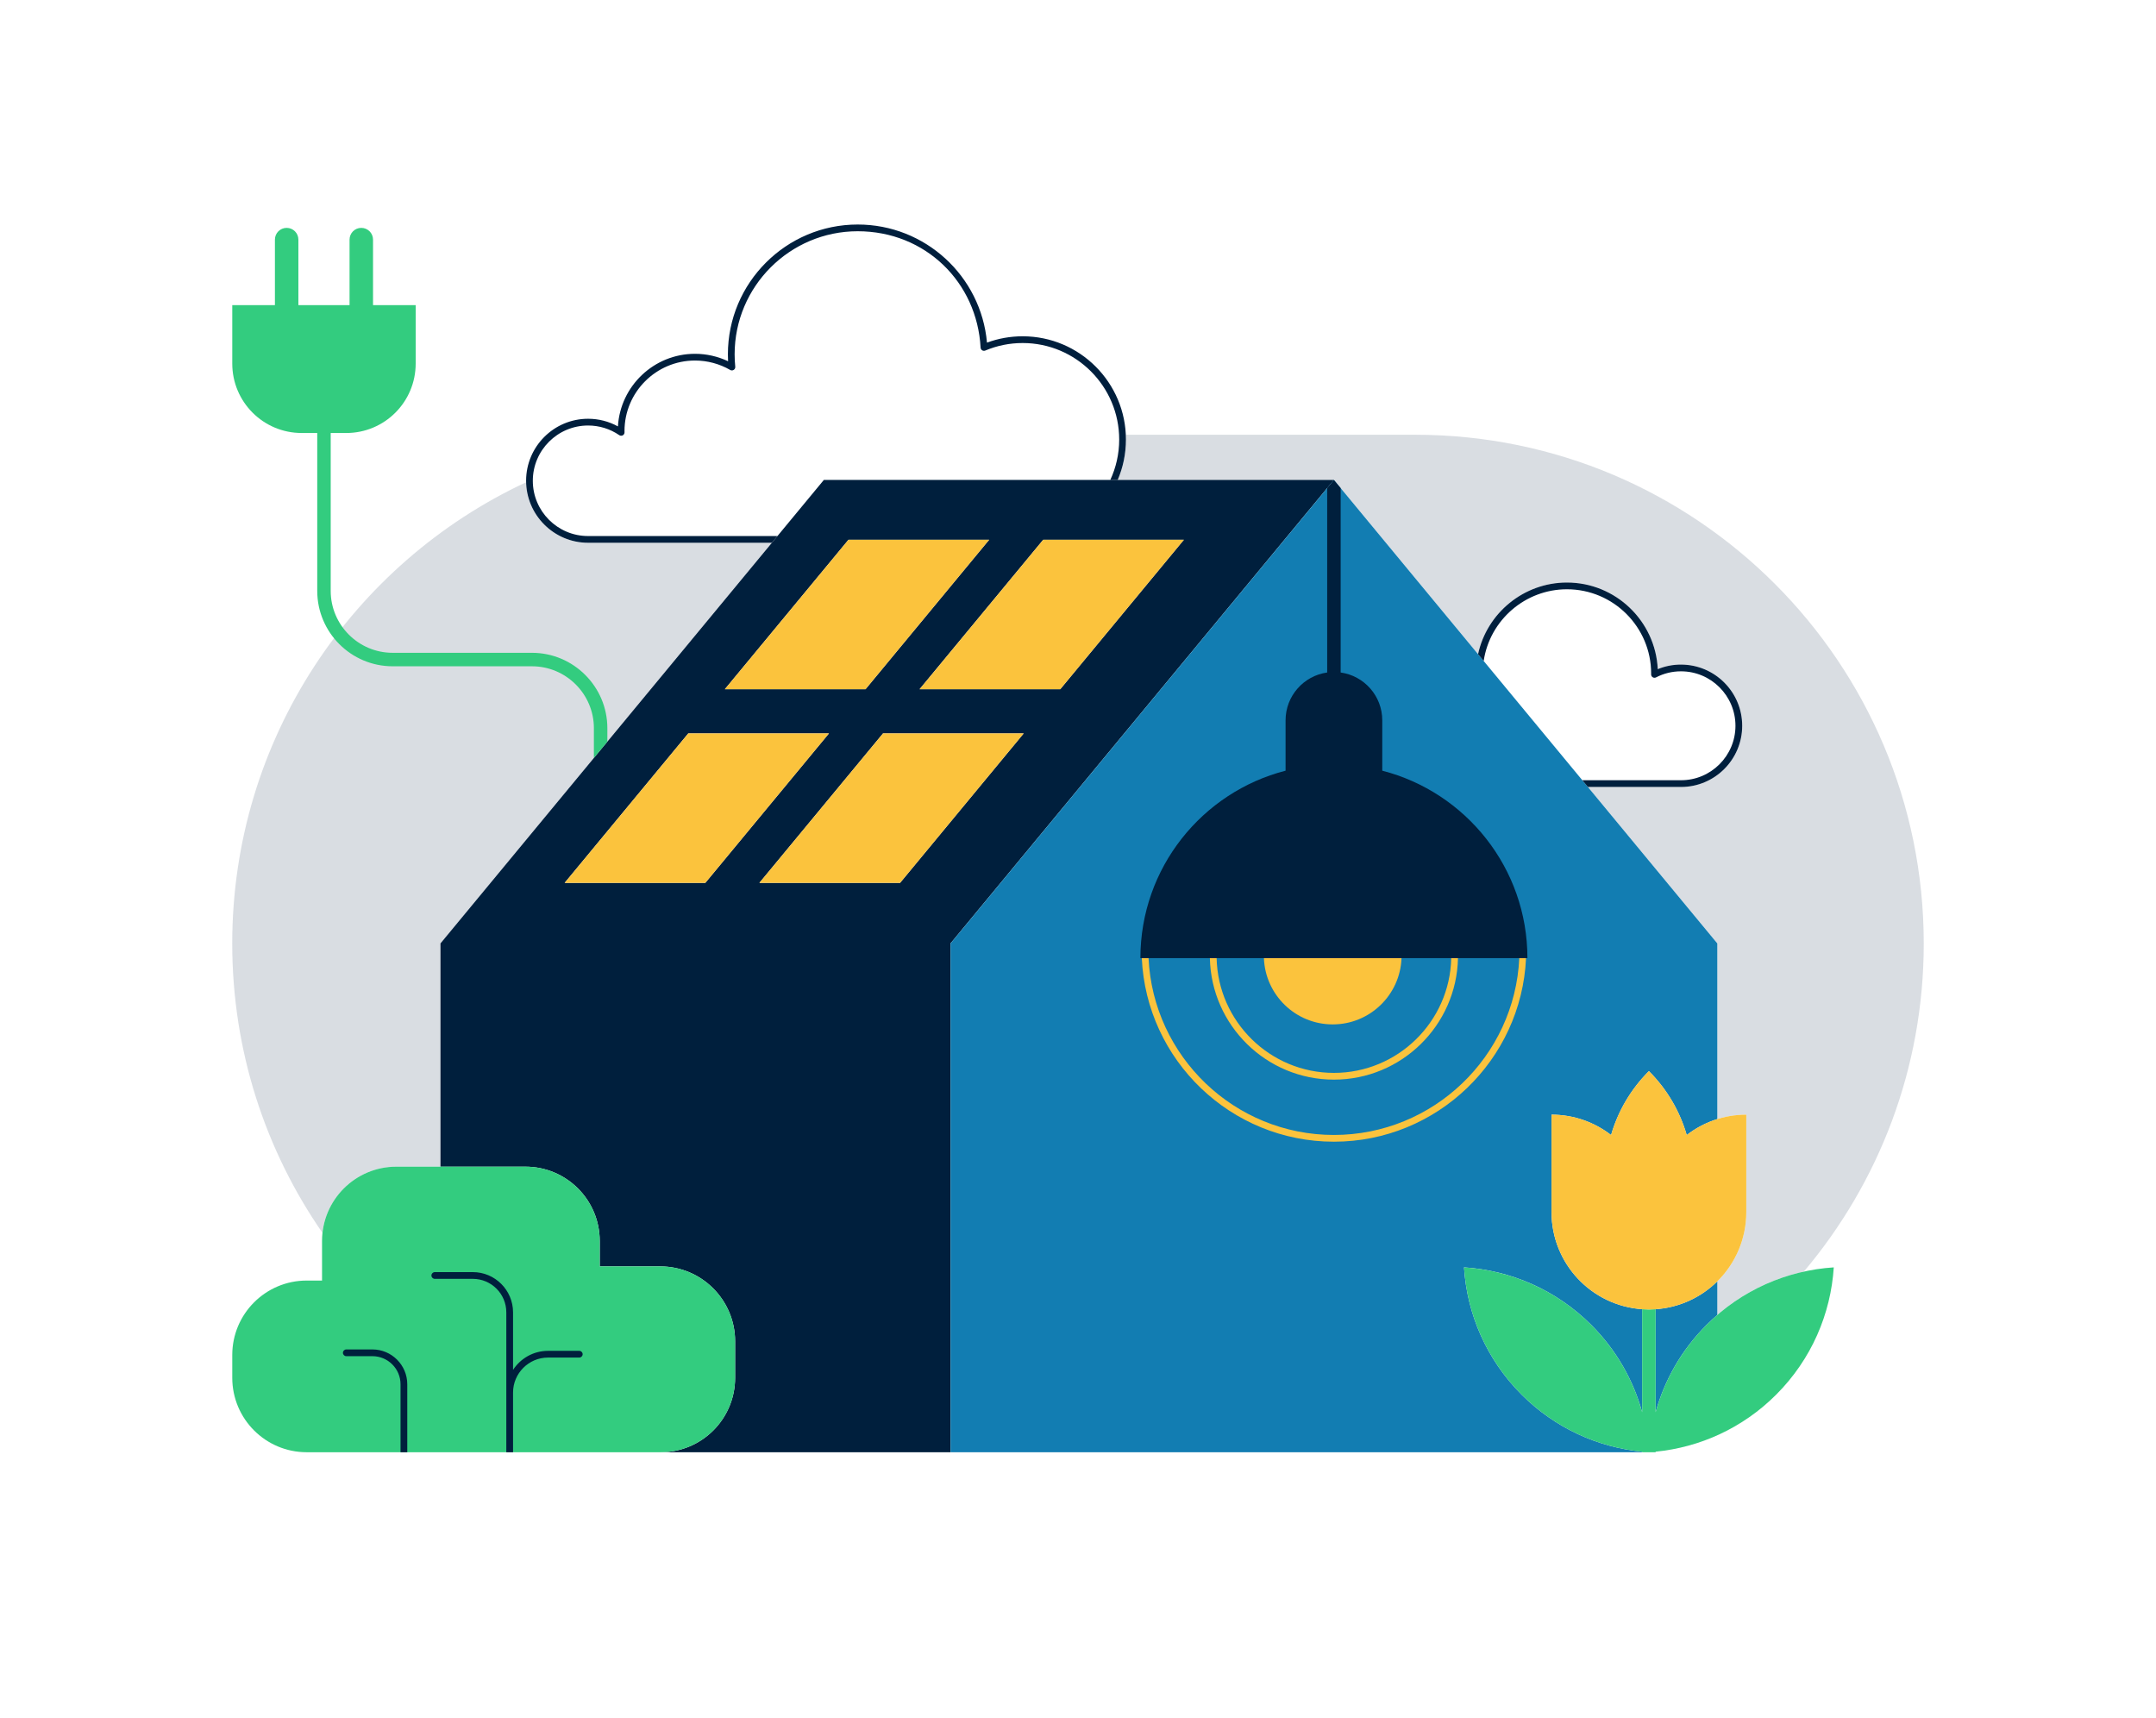 <?xml version="1.0" encoding="UTF-8"?><svg id="illustrationen" xmlns="http://www.w3.org/2000/svg" viewBox="0 0 1600 1275"><defs><style>.cls-1,.cls-2{fill:#001f3d;}.cls-3{fill:#fbc33d;}.cls-4{fill:#127db2;}.cls-5{fill:#33cc7f;}.cls-2{opacity:.15;}</style></defs><g id="privathaushalte"><g><path id="bg-shape" class="cls-2" d="m835.56,326.16c0-1.19-.04-2.37-.09-3.55h214.64c208.5,0,377.53,169.02,377.53,377.53,0,92.78-33.47,177.74-88.99,243.48-23.12,5.09-45.26,15.8-64.21,32.15v-24.91c13.27-13.1,21.51-31.3,21.51-51.43v-72.27h0c-7.49,0-14.72,1.15-21.51,3.27h0v-130.35l-96.05-116.11h69.1c25.04,0,45.41-20.37,45.41-45.41s-20.37-45.41-45.41-45.41c-6,0-11.78,1.14-17.24,3.4-1.69-35.73-31.28-64.28-67.42-64.28-31.89,0-59.31,22.5-65.94,53.17l.14.17-107.1-129.47h-160.48c3.94-9.22,6.12-19.36,6.12-30ZM294.13,865.75h32.74v-165.67l245.94-297.3h-136.4c-25,0-45.4-20.05-45.99-44.91-128.8,60.11-218.07,190.76-218.07,342.28,0,79.76,24.74,153.75,66.96,214.71,3.02-27.61,26.4-49.1,54.82-49.1Z"/><g id="house"><path class="cls-1" d="m611.39,356.15l-284.51,343.93v165.67h63.04c30.46,0,55.15,24.69,55.15,55.15v18.85h44.85c30.72,0,55.62,24.9,55.62,55.62v27.06c0,30.5-24.73,55.23-55.23,55.23h215.11v-377.59l284.51-343.93h-378.54Zm18.26,44.41h104.39l-91.73,110.89h-104.39l91.73-110.89Zm-106.21,254.58h-104.39l91.73-110.89h104.39l-91.73,110.89Zm144.52,0h-104.39l91.73-110.89h104.39l-91.73,110.89Zm14.47-143.69l91.73-110.89h104.39l-91.73,110.89h-104.39Z"/><path class="cls-4" d="m1274.44,950.85v24.92c-2.74,2.37-5.42,4.84-8.02,7.45-18.64,18.64-31.21,41.03-37.75,64.75v-76.44s0,0,0,0c17.8-1.22,33.82-8.88,45.77-20.67Zm-55.77,126.82v-.42c-32.65-3.22-64.44-17.32-89.45-42.33-26.29-26.29-40.53-60.05-42.75-94.45,34.4,2.22,68.16,16.46,94.45,42.75,18.64,18.64,31.21,41.03,37.75,64.74v-76.44c-37.58-2.57-67.27-33.85-67.27-72.08v-72.27h0c16.66,0,31.98,5.65,44.2,15.11,5.03-17.37,14.38-33.75,28.07-47.44h0s0,0,0,0c13.69,13.69,23.04,30.07,28.07,47.44,6.72-5.21,14.39-9.25,22.7-11.84v-130.35l-284.51-343.93-284.51,343.93v377.59h518.26s0,0,0,0h-5Z"/><path class="cls-3" d="m682.44,511.46l91.73-110.89h104.39l-91.73,110.89h-104.39Zm-27.13,32.79l-91.73,110.89h104.39l91.73-110.89h-104.39Zm-13-32.79l91.73-110.89h-104.39l-91.73,110.89h104.39Zm-131.52,32.79l-91.73,110.89h104.39l91.73-110.89h-104.39Z"/></g><g id="bush"><path class="cls-5" d="m489.92,939.75h-44.85v-18.85c0-30.46-24.69-55.15-55.15-55.15h-95.78c-30.46,0-55.15,24.69-55.15,55.15v29.36h-11.38c-30.51,0-55.24,24.73-55.24,55.24v16.93c0,30.5,24.73,55.23,55.23,55.23h262.72c30.5,0,55.23-24.73,55.23-55.23v-27.06c0-30.72-24.9-55.62-55.62-55.62Z"/><path class="cls-1" d="m432.39,1004.91c0,1.38-1.12,2.5-2.5,2.5h-23.17c-14.32,0-25.98,11.65-25.98,25.98v44.28h-5v-103.83c0-13.7-11.14-24.84-24.84-24.84h-28.23c-1.38,0-2.5-1.12-2.5-2.5s1.12-2.5,2.5-2.5h28.23c16.45,0,29.84,13.39,29.84,29.84v42.71c5.53-8.5,15.11-14.13,25.98-14.13h23.17c1.38,0,2.5,1.12,2.5,2.5Zm-130.15,72.75v-50.43c0-14.26-11.6-25.85-25.85-25.85h-19.4c-1.38,0-2.5,1.12-2.5,2.5s1.12,2.5,2.5,2.5h19.4c11.5,0,20.85,9.35,20.85,20.85v50.43h5Z"/></g><g id="lamp"><path class="cls-3" d="m937.97,710.99c1.01,27.34,23.48,49.19,51.06,49.19s50.05-21.86,51.06-49.19h-102.12Z"/><path class="cls-3" d="m1076.99,710.99c-1.02,47.14-39.68,85.17-87.06,85.17s-86.04-38.03-87.06-85.17h-5c1.02,49.9,41.92,90.17,92.06,90.17s91.04-40.28,92.06-90.17h-5Z"/><path class="cls-3" d="m1127.49,710.99c-3.4,72.94-63.8,131.23-137.57,131.23s-134.17-58.29-137.57-131.23h-5c3.41,75.7,66.05,136.23,142.57,136.23s139.17-60.54,142.57-136.23h-5Z"/><path class="cls-1" d="m1025.8,571.9v-37.34c0-18.12-13.43-33.09-30.88-35.52v-136.84l-5-6.04-5,6.04v136.84c-17.45,2.43-30.88,17.41-30.88,35.52v37.34c-61.95,15.93-107.73,72.16-107.73,139.09h287.21c0-66.92-45.78-123.15-107.73-139.09Z"/></g><path id="cable" class="cls-5" d="m440.73,540.4v22.05l10-12.09v-9.96c0-30.86-25.11-55.97-55.97-55.97h-103.37c-25.35,0-45.97-20.62-45.97-45.97v-117.14h11.56c28.44,0,51.5-23.06,51.5-51.5v-43.38h-31.65v-48.63c0-4.81-3.9-8.71-8.71-8.71h0c-4.81,0-8.71,3.9-8.71,8.71v48.63h-37.97v-48.63c0-4.81-3.9-8.71-8.71-8.71s-8.71,3.9-8.71,8.71v48.63h-31.65v43.38c0,28.44,23.06,51.5,51.5,51.5h11.56v117.14c0,30.86,25.11,55.97,55.97,55.97h103.37c25.35,0,45.97,20.62,45.97,45.97Z"/><g id="flower"><path class="cls-5" d="m1266.42,983.22c-18.64,18.64-31.21,41.03-37.75,64.75v-76.44c-1.65.11-3.32.19-5,.19h0c-1.68,0-3.35-.08-5-.19v76.44c-6.54-23.71-19.11-46.11-37.75-64.74-26.29-26.29-60.05-40.53-94.45-42.75,2.22,34.4,16.46,68.16,42.75,94.45,25.01,25.01,56.8,39.11,89.45,42.33v.42h5s0,0,0,0c0,0,0,0,0,0h5v-.42c32.65-3.22,64.44-17.32,89.45-42.33,26.29-26.29,40.53-60.05,42.75-94.45-34.4,2.22-68.16,16.46-94.45,42.75Z"/><path class="cls-3" d="m1295.95,827.16c-16.65,0-31.98,5.65-44.2,15.11-5.03-17.37-14.38-33.75-28.07-47.44h0s0,0,0,0c-13.69,13.69-23.04,30.07-28.07,47.44-12.22-9.47-27.55-15.11-44.2-15.11h0v72.27h0c0,39.92,32.36,72.27,72.27,72.27h0c39.92,0,72.27-32.36,72.27-72.27h0v-72.27h0Z"/></g><path id="cloud" class="cls-1" d="m1247.49,493.16c-6,0-11.78,1.14-17.24,3.4-1.69-35.73-31.28-64.28-67.42-64.28-31.89,0-59.31,22.5-65.94,53.17l4.17,5.04c4.54-30.41,30.88-53.21,61.78-53.21,34.46,0,62.5,28.04,62.5,62.5l-.02.65c0,.88.44,1.69,1.19,2.15.75.46,1.68.49,2.46.09,5.78-2.99,12.01-4.5,18.53-4.5,22.28,0,40.41,18.13,40.41,40.41s-18.13,40.41-40.41,40.41h-73.24l4.14,5h69.1c25.04,0,45.41-20.37,45.41-45.41s-20.37-45.41-45.41-45.41Z"/><path id="cloud-2" class="cls-1" d="m436.42,402.78h136.4l4.14-5h-140.54c-22.62,0-41.01-18.4-41.01-41.01s18.4-41.01,41.01-41.01c8.3,0,16.31,2.47,23.14,7.15.77.53,1.78.58,2.6.14.82-.44,1.33-1.31,1.31-2.25v-.44c-.02-.17-.02-.33-.02-.5,0-28.85,23.47-52.32,52.32-52.32,9.17,0,18.21,2.42,26.13,7,.81.47,1.82.44,2.61-.06.79-.51,1.23-1.42,1.13-2.35-.3-3.05-.46-6.15-.46-9.2,0-50.36,40.97-91.33,91.33-91.33s88.6,37.93,91.2,86.36c.04.81.48,1.55,1.17,1.99.69.43,1.55.5,2.3.19,8.8-3.71,18.15-5.59,27.77-5.59,39.49,0,71.62,32.13,71.62,71.62,0,10.71-2.38,20.86-6.61,30h5.49c3.94-9.22,6.12-19.36,6.12-30,0-42.25-34.37-76.62-76.62-76.62-9.13,0-18.03,1.58-26.49,4.71-4.41-49.42-45.9-87.65-95.95-87.65-53.12,0-96.33,43.22-96.33,96.33,0,1.71.05,3.42.14,5.14-7.64-3.63-16.04-5.53-24.54-5.53-30.45,0-55.43,23.87-57.21,53.87-6.76-3.72-14.32-5.67-22.13-5.67-25.37,0-46.01,20.64-46.01,46.01s20.64,46.01,46.01,46.01Z"/></g></g></svg>
